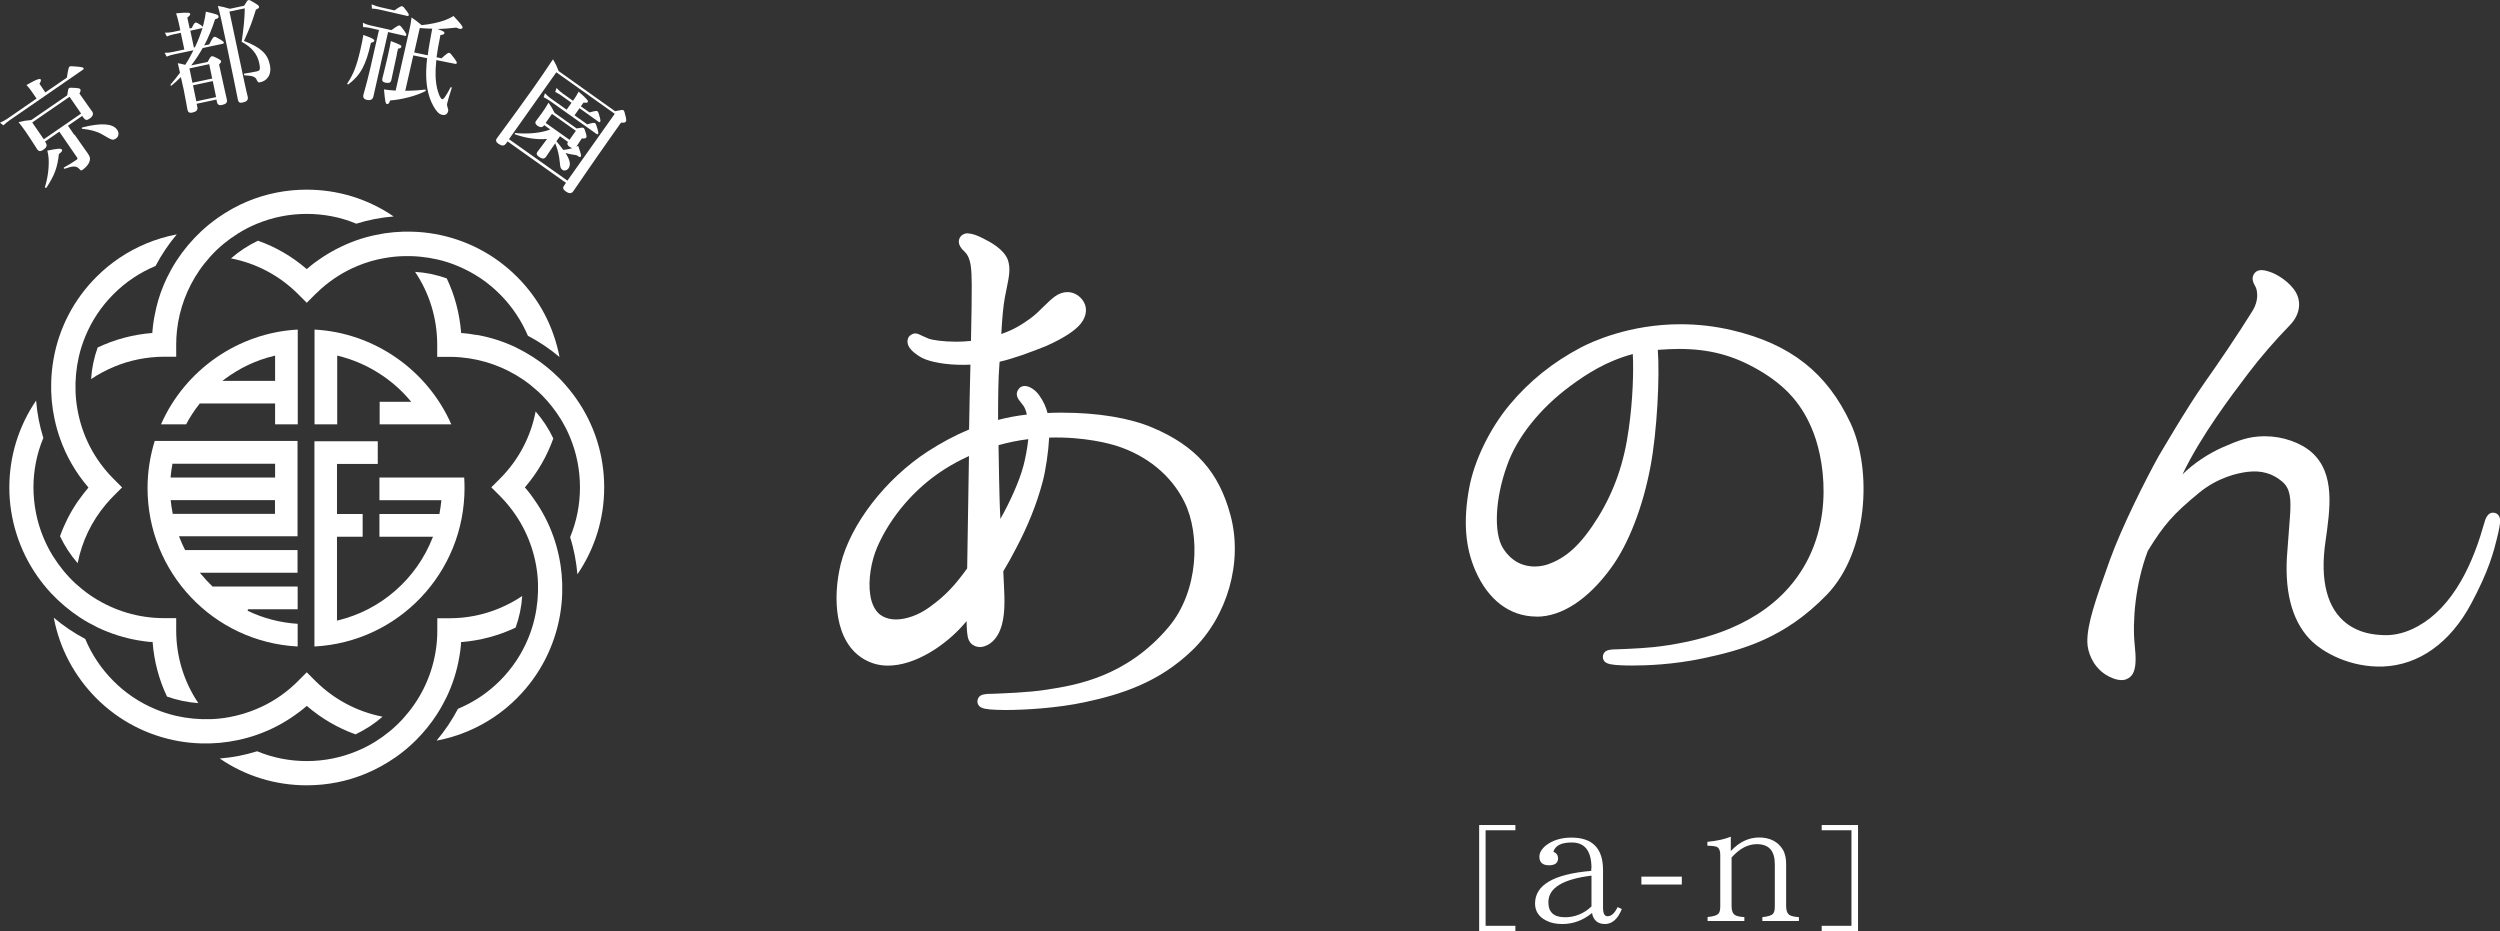 <svg width="145" height="54" viewBox="0 0 145 54" fill="none" xmlns="http://www.w3.org/2000/svg">
<rect x="0" y="0" width="145" height="54" fill="#333333" stroke="none"/>
<g clip-path="url(#clip0_331_324)">
<path d="M87.892 48.155H86.165V53.697H87.892V54H85.791V47.852H87.892V48.155Z" fill="white"/>
<path d="M92.306 50.361C92.306 49.361 91.926 48.864 91.166 48.864C90.566 48.864 90.218 49.032 90.096 49.394C90.283 49.484 90.367 49.613 90.367 49.781C90.367 50.051 90.192 50.187 89.838 50.187C89.484 50.187 89.284 50.026 89.284 49.69C89.284 49.471 89.406 49.252 89.651 49.045C90.044 48.735 90.547 48.581 91.146 48.581C92.364 48.581 92.976 49.206 92.976 50.464V52.639C92.976 52.974 93.06 53.142 93.234 53.142C93.466 53.142 93.653 52.961 93.821 52.613L94.066 52.722C93.834 53.31 93.498 53.593 93.086 53.593C92.674 53.593 92.409 53.374 92.338 52.955C91.823 53.374 91.256 53.593 90.618 53.593C90.263 53.593 89.954 53.535 89.709 53.406C89.265 53.2 89.033 52.858 89.033 52.406C89.033 51.322 90.122 50.697 92.293 50.51V50.361H92.306ZM89.806 52.329C89.806 52.916 90.128 53.2 90.772 53.2C91.346 53.2 91.862 52.993 92.306 52.574V50.787C90.637 50.993 89.806 51.503 89.806 52.329Z" fill="white"/>
<path d="M97.545 50.845V51.303H95.2V50.845H97.545Z" fill="white"/>
<path d="M99.04 53.187C99.382 53.155 99.594 53.09 99.678 52.98C99.749 52.903 99.775 52.755 99.775 52.555V49.568C99.775 49.342 99.71 49.2 99.601 49.129C99.53 49.09 99.343 49.058 99.028 49.051V48.826C99.569 48.774 100.02 48.677 100.387 48.529V49.361C100.877 48.832 101.431 48.574 102.03 48.574C102.63 48.574 103.12 48.8 103.403 49.277C103.538 49.503 103.596 49.787 103.596 50.103V52.555C103.596 52.813 103.661 52.98 103.783 53.064C103.88 53.135 104.067 53.174 104.337 53.193V53.419H102.217V53.193C102.546 53.161 102.759 53.096 102.842 52.987C102.913 52.91 102.939 52.761 102.939 52.561V50.116C102.939 49.348 102.598 48.961 101.895 48.961C101.38 48.961 100.89 49.219 100.432 49.735V52.555C100.432 52.813 100.497 52.98 100.619 53.064C100.716 53.135 100.903 53.174 101.173 53.193V53.419H99.04V53.193V53.187Z" fill="white"/>
<path d="M107.766 47.852V54H105.658V53.697H107.385V48.155H105.658V47.852H107.766Z" fill="white"/>
<path d="M144.987 30.064V30.045C144.987 30.045 144.974 30.019 144.974 30.006C144.955 29.936 144.916 29.878 144.865 29.832C144.768 29.748 144.652 29.735 144.588 29.735C144.478 29.735 144.369 29.787 144.298 29.878C144.201 29.994 144.149 30.11 144.091 30.329C144.072 30.387 144.053 30.452 144.033 30.516C143.602 32.045 143.086 33.097 142.732 33.71C142.042 34.903 141.211 35.781 140.257 36.31C139.593 36.684 138.93 36.858 138.279 36.839C137.66 36.819 136.848 36.723 136.114 36.168C134.979 35.316 134.548 33.678 134.876 31.419C135.153 29.484 135.443 27.477 134.103 26.258C133.465 25.677 132.395 25.303 131.377 25.303H131.306C130.43 25.316 129.876 25.523 128.903 25.948C128.058 26.323 127.214 26.89 126.583 27.516C127.672 25.239 129.444 22.916 130.417 21.632C131.132 20.69 131.944 19.755 132.821 18.852C133.439 18.213 133.523 17.394 133.027 16.755C132.55 16.142 131.867 15.852 131.835 15.839C131.68 15.774 131.384 15.665 131.177 15.665C131.003 15.665 130.862 15.723 130.778 15.826C130.539 16.116 130.688 16.394 130.816 16.626C130.945 16.865 131.01 17.452 130.649 18.026C129.779 19.426 128.625 21.123 127.871 22.187C126.834 23.645 125.197 26.471 125.178 26.497C124.463 27.787 123.064 30.555 122.368 32.49L122.304 32.671C121.569 34.723 121.041 36.206 121.066 37.252C121.079 37.8 121.356 38.613 122.098 39.11C122.426 39.323 122.768 39.445 123.051 39.445H123.058C123.206 39.445 123.322 39.413 123.457 39.329C123.599 39.239 123.696 39.123 123.76 38.948C123.883 38.632 123.895 38.181 123.812 37.394C123.67 36.052 123.85 33.852 124.572 31.955C125.5 30.439 126.054 29.813 127.524 28.6C128.625 27.69 129.773 27.439 130.352 27.368C131.152 27.271 131.802 27.452 132.363 27.929C132.84 28.329 132.891 28.916 132.821 29.923C132.821 29.936 132.698 31.561 132.672 31.897C132.466 34.194 132.898 35.929 133.948 37.052C134.728 37.884 136.371 38.723 138.208 38.658C140.296 38.581 142.113 37.284 143.331 35.007C144.369 33.071 144.639 31.968 144.82 31.239C144.858 31.084 144.884 30.955 144.91 30.858C145 30.445 145.026 30.213 144.994 30.052L144.987 30.064Z" fill="white"/>
<path d="M50.181 38.271C50.574 38.49 51.019 38.606 51.502 38.606C53.093 38.606 54.84 37.419 55.871 36.245C55.935 36.168 56 36.097 56.064 36.026C56.064 36.348 56.084 36.722 56.135 36.961C56.187 37.193 56.309 37.322 56.399 37.387C56.489 37.452 56.651 37.529 56.825 37.529C56.844 37.529 56.863 37.529 56.883 37.529C57.282 37.49 57.65 37.219 57.888 36.793C58.281 36.084 58.281 35.103 58.242 34.239C58.23 33.864 58.21 33.484 58.191 33.135C58.429 32.742 58.674 32.303 58.938 31.793C59.628 30.49 60.143 29.193 60.472 27.948C60.653 27.271 60.807 26.206 60.852 25.381C62.921 25.316 64.448 25.761 64.719 25.845C66.523 26.413 67.941 27.574 68.701 29.122C69.623 30.987 69.532 34.284 67.786 36.361C65.337 39.277 62.36 39.742 60.756 39.993L60.672 40.006C59.66 40.168 58.088 40.219 57.572 40.239C57.469 40.239 57.398 40.239 57.379 40.245H57.289C57.134 40.264 57.037 40.271 56.928 40.316C56.818 40.361 56.741 40.458 56.709 40.561C56.663 40.716 56.702 40.858 56.805 40.961C56.953 41.103 57.256 41.148 57.766 41.168C57.907 41.174 58.088 41.181 58.294 41.181C59.454 41.181 61.361 41.064 62.908 40.729C64.989 40.284 67.193 39.606 69.152 37.716C71.202 35.735 72.097 32.587 71.369 29.884C70.699 27.381 69.346 25.858 66.839 24.8C65.518 24.239 63.662 23.935 61.6 23.935C61.316 23.935 61.039 23.935 60.756 23.955C60.672 23.606 60.517 23.277 60.285 22.942C60.06 22.619 59.712 22.387 59.434 22.387C59.293 22.387 59.17 22.445 59.087 22.555C58.835 22.884 59.054 23.155 59.235 23.374C59.28 23.432 59.325 23.484 59.364 23.542C59.447 23.664 59.512 23.832 59.557 24.045C58.983 24.11 58.429 24.213 57.888 24.355C57.888 23.097 57.901 21.91 57.959 21.239C57.965 21.155 57.972 21.064 57.978 20.98C58.764 20.806 59.815 20.413 60.672 20.071C61.696 19.613 62.38 19.168 62.702 18.748C63.056 18.29 63.082 17.768 62.766 17.374C62.547 17.097 62.238 16.942 61.909 16.942C61.664 16.942 61.419 17.026 61.187 17.193C60.962 17.355 60.749 17.568 60.524 17.787C60.285 18.026 60.034 18.271 59.75 18.477C59.241 18.845 58.777 19.129 58.075 19.374C58.12 18.581 58.178 17.806 58.281 17.252C58.32 17.039 58.358 16.845 58.397 16.671C58.532 16.013 58.616 15.574 58.462 15.09C58.223 14.432 57.405 14.019 56.966 13.8C56.651 13.645 56.444 13.561 56.129 13.535C55.961 13.522 55.787 13.619 55.716 13.716C55.581 13.897 55.51 14.2 55.929 14.581C56.341 14.961 56.348 15.613 56.361 16.522C56.367 17.09 56.348 18.329 56.316 19.774C56.038 19.8 55.761 19.819 55.478 19.819C54.737 19.819 54.092 19.729 53.854 19.639C53.738 19.593 53.57 19.516 53.429 19.451L53.325 19.4C53.1 19.297 52.945 19.329 52.765 19.477C52.649 19.574 52.584 19.813 52.688 20.052C52.829 20.361 53.229 20.619 53.461 20.748C53.963 21.006 54.885 21.168 55.929 21.161C56.045 21.161 56.167 21.148 56.283 21.148V21.232C56.251 22.471 56.225 23.761 56.206 24.91C55.413 25.239 54.627 25.658 53.815 26.18C51.36 27.774 49.33 30.406 48.757 32.735C48.293 34.658 48.383 37.264 50.155 38.258L50.181 38.271ZM56.174 28.071C56.148 29.632 56.116 31.497 56.096 32.968C55.439 33.871 54.891 34.522 53.86 35.252C53.261 35.677 52.552 35.929 51.966 35.929C51.669 35.929 51.399 35.864 51.173 35.735C50.806 35.529 50.554 35.084 50.471 34.484C50.348 33.651 50.516 32.568 50.89 31.709C51.656 29.961 53.048 28.335 54.717 27.258C55.194 26.948 55.691 26.684 56.2 26.451L56.174 28.077V28.071ZM59.364 27C59.119 27.929 58.584 29.097 58.023 30.097C58.004 29.729 57.985 29.355 57.978 29.019C57.965 28.581 57.933 27.271 57.914 25.819C58.474 25.664 59.048 25.542 59.641 25.471C59.583 26.032 59.46 26.632 59.364 27Z" fill="white"/>
<path d="M89.129 35.767C90.592 35.767 92.139 34.748 93.472 32.897C94.465 31.522 95.29 29.393 95.728 27.058C96.115 25.006 96.269 21.838 96.153 20.29C96.192 20.29 96.231 20.284 96.269 20.284C96.656 20.258 97.023 20.238 97.365 20.238C99.13 20.238 100.516 20.6 101.985 21.451C103.609 22.393 104.569 23.49 105.194 25.129C105.91 27.019 106.419 31.032 103.757 34.071C101.521 36.626 98.08 37.2 96.785 37.419H96.759C95.754 37.593 94.362 37.638 93.833 37.658C93.73 37.658 93.672 37.658 93.647 37.664H93.556C93.402 37.684 93.305 37.69 93.202 37.735C93.092 37.78 93.015 37.877 92.983 37.98C92.938 38.135 92.976 38.277 93.079 38.38C93.228 38.522 93.531 38.567 94.04 38.587C94.246 38.6 94.471 38.6 94.716 38.6C95.496 38.6 97.055 38.548 98.757 38.187C101.057 37.703 103.506 37.019 105.948 34.503C108.339 32.032 108.603 27.284 107.34 24.561C105.974 21.625 103.854 19.954 100.464 19.154C99.485 18.922 98.48 18.806 97.474 18.806C94.484 18.806 92.313 19.832 91.713 20.142C90.057 21.013 88.697 22.109 87.557 23.477C86.403 24.864 85.501 26.722 85.211 28.316C84.863 30.219 84.979 31.742 85.578 33.109C86.326 34.819 87.589 35.761 89.123 35.761L89.129 35.767ZM94.471 24.851C94.207 26.819 93.64 28.451 92.693 29.993C91.707 31.58 90.843 32.374 89.728 32.748C89.625 32.78 89.355 32.858 89.007 32.858C88.472 32.858 87.724 32.671 87.17 31.787C86.622 30.903 86.719 28.896 87.409 27C87.976 25.374 89.316 23.684 91.095 22.374C92.023 21.69 93.176 20.942 94.703 20.535C94.755 21.542 94.703 23.232 94.471 24.851Z" fill="white"/>
<path d="M15.956 24.613H17.27V19.116C13.829 19.297 10.729 21.445 9.338 24.613H10.794C11.013 24.194 11.277 23.794 11.574 23.419L11.586 23.4H15.956V24.613ZM15.956 22.09H12.901L13.011 22.006C13.874 21.355 14.847 20.89 15.898 20.639L15.956 20.626V22.09Z" fill="white"/>
<path d="M8.97 25.587C8.7 26.465 8.558 27.381 8.558 28.303C8.558 33.213 12.379 37.239 17.264 37.497V36.181C16.252 36.116 15.279 35.864 14.364 35.426L14.383 35.336H17.264V34.019H12.328L12.315 34.007C12.089 33.787 11.864 33.548 11.657 33.297L11.593 33.219H17.257V31.903H10.736L10.723 31.877C10.607 31.652 10.504 31.413 10.407 31.168L10.381 31.103H17.257V25.574H8.97V25.587ZM15.956 29.806H10.014V29.768C9.963 29.529 9.93 29.29 9.905 29.058V29.006H15.949V29.8L15.956 29.806ZM15.956 27.697H9.898V27.645C9.924 27.407 9.95 27.168 9.995 26.936V26.897H15.956V27.69V27.697Z" fill="white"/>
<path d="M18.237 25.587V37.497C23.122 37.239 26.943 33.213 26.943 28.303C26.943 28.11 26.936 27.904 26.924 27.697H22.007V29.013H25.596V29.065C25.57 29.291 25.538 29.529 25.493 29.774V29.813H22.007V31.129H25.113L25.087 31.194C24.146 33.587 22.097 35.381 19.603 35.981L19.545 35.994V31.129H21.034V29.813H19.545V26.91H21.91V25.594H18.23L18.237 25.587Z" fill="white"/>
<path d="M22.013 24.613H26.176C24.784 21.445 21.684 19.297 18.243 19.116V24.613H19.558V20.626L19.616 20.639C21.227 21.032 22.709 21.948 23.785 23.226L23.85 23.303H22.02V24.619L22.013 24.613Z" fill="white"/>
<path d="M3.48 31.097C3.75 31.665 4.092 32.194 4.504 32.665C4.749 31.407 5.316 30.226 6.148 29.245C6.296 29.071 6.438 28.916 6.579 28.774L7.082 28.271L6.554 27.742C5.478 26.652 4.769 25.284 4.498 23.781C4.434 23.433 4.395 23.078 4.382 22.729C4.356 22.039 4.421 21.349 4.575 20.678C4.666 20.278 4.794 19.884 4.949 19.51C5.329 18.587 5.883 17.762 6.586 17.058C7.288 16.355 8.107 15.807 9.022 15.426C9.363 14.774 9.776 14.162 10.253 13.594C9.647 13.71 9.054 13.884 8.487 14.123C7.398 14.574 6.425 15.226 5.587 16.065C4.279 17.374 3.415 19.032 3.1 20.858C3.029 21.271 2.984 21.697 2.971 22.116C2.945 22.852 3.009 23.587 3.164 24.303C3.248 24.691 3.351 25.071 3.48 25.426C3.841 26.458 4.388 27.407 5.104 28.245L5.13 28.278L5.104 28.31C4.923 28.523 4.756 28.742 4.595 28.968L4.556 29.02C4.53 29.058 4.504 29.09 4.479 29.129C4.06 29.749 3.725 30.413 3.48 31.103V31.097Z" fill="white"/>
<path d="M30.623 19.477C31.273 19.819 31.892 20.232 32.453 20.71C32.111 18.935 31.267 17.329 29.991 16.058C28.683 14.748 27.033 13.89 25.209 13.568C24.797 13.497 24.372 13.451 23.953 13.439C23.218 13.413 22.484 13.477 21.768 13.632C21.382 13.716 21.001 13.819 20.647 13.948C19.887 14.219 19.152 14.6 18.482 15.071C18.398 15.129 18.321 15.187 18.237 15.245C18.102 15.348 17.966 15.458 17.825 15.581L17.792 15.606L17.76 15.581C16.929 14.871 15.988 14.322 14.963 13.961C14.396 14.232 13.868 14.574 13.397 14.987C14.867 15.271 16.201 15.981 17.264 17.032L17.792 17.561L18.288 17.064C18.385 16.968 18.495 16.864 18.617 16.755C19.249 16.194 19.957 15.748 20.731 15.426C21.227 15.219 21.749 15.064 22.277 14.974C22.625 14.91 22.98 14.871 23.328 14.858C24.017 14.832 24.707 14.897 25.384 15.052C25.783 15.142 26.176 15.271 26.556 15.432C27.471 15.813 28.296 16.361 28.999 17.071C29.695 17.768 30.242 18.587 30.629 19.497L30.623 19.477Z" fill="white"/>
<path d="M25.332 42.955C25.938 42.839 26.53 42.665 27.098 42.426C28.18 41.974 29.16 41.323 29.991 40.484C31.299 39.174 32.156 37.516 32.478 35.691C32.549 35.278 32.594 34.852 32.607 34.432C32.633 33.697 32.569 32.962 32.414 32.245C32.33 31.858 32.227 31.478 32.098 31.123C31.828 30.355 31.454 29.633 30.977 28.962C30.855 28.781 30.739 28.626 30.623 28.484C30.584 28.439 30.545 28.387 30.507 28.342L30.442 28.271L30.468 28.239C31.183 27.4 31.724 26.458 32.092 25.433C31.828 24.865 31.48 24.342 31.067 23.865C30.784 25.342 30.068 26.691 29.005 27.755L28.496 28.265L29.012 28.781C29.089 28.858 29.16 28.936 29.231 29.013C30.191 30.065 30.829 31.355 31.087 32.755C31.151 33.103 31.19 33.458 31.203 33.807C31.228 34.497 31.164 35.187 31.009 35.858C30.919 36.258 30.79 36.652 30.636 37.026C30.255 37.949 29.701 38.774 28.999 39.478C28.296 40.181 27.478 40.729 26.563 41.11C26.221 41.761 25.809 42.374 25.332 42.942V42.955Z" fill="white"/>
<path d="M17.792 40.942L17.825 40.968C18.656 41.677 19.597 42.226 20.621 42.593C21.188 42.322 21.717 41.98 22.187 41.568C20.711 41.277 19.378 40.568 18.308 39.51L17.792 38.993L17.27 39.516C17.199 39.581 17.135 39.651 17.064 39.716C16.407 40.322 15.666 40.8 14.847 41.135C14.351 41.342 13.829 41.497 13.301 41.593C12.953 41.658 12.598 41.697 12.25 41.71C11.561 41.735 10.871 41.671 10.195 41.516C9.795 41.419 9.402 41.297 9.022 41.135C8.107 40.755 7.282 40.206 6.579 39.497C5.871 38.787 5.323 37.968 4.943 37.058C4.292 36.716 3.68 36.303 3.119 35.826C3.454 37.6 4.305 39.206 5.587 40.497C6.895 41.806 8.545 42.664 10.369 42.987C10.781 43.058 11.206 43.103 11.625 43.116C12.36 43.142 13.095 43.077 13.81 42.922C14.196 42.839 14.577 42.735 14.931 42.606C15.698 42.335 16.426 41.961 17.096 41.484C17.296 41.342 17.47 41.213 17.625 41.084C17.651 41.064 17.676 41.039 17.702 41.019L17.779 40.955L17.792 40.942Z" fill="white"/>
<path d="M6.631 21.265C7.54 20.89 8.5 20.697 9.492 20.69H10.22V19.961C10.22 19.697 10.233 19.432 10.265 19.161C10.401 17.916 10.852 16.716 11.561 15.684C11.761 15.393 11.986 15.116 12.218 14.858C12.682 14.348 13.217 13.91 13.803 13.542C14.151 13.323 14.519 13.136 14.892 12.981C15.814 12.6 16.787 12.406 17.786 12.406C18.785 12.406 19.758 12.594 20.666 12.974C21.362 12.755 22.09 12.613 22.832 12.555C21.343 11.536 19.603 11 17.786 11C16.607 11 15.453 11.226 14.364 11.677C13.758 11.929 13.178 12.252 12.637 12.632C12.289 12.877 11.96 13.142 11.658 13.426C11.123 13.929 10.646 14.497 10.246 15.11C10.027 15.445 9.84 15.787 9.673 16.129C9.415 16.671 9.209 17.239 9.067 17.832C9.022 18.026 8.977 18.239 8.938 18.452C8.893 18.723 8.854 19 8.835 19.277V19.316H8.79C7.701 19.407 6.644 19.69 5.664 20.155C5.452 20.748 5.323 21.361 5.284 21.987C5.703 21.703 6.154 21.465 6.618 21.271L6.631 21.265Z" fill="white"/>
<path d="M33.065 31.148C33.291 31.851 33.426 32.581 33.49 33.309C34.508 31.813 35.043 30.077 35.043 28.271C35.043 26.406 34.483 24.626 33.413 23.11C33.175 22.768 32.904 22.439 32.62 22.129L32.594 22.103C32.536 22.038 32.478 21.974 32.414 21.916C31.969 21.471 31.473 21.071 30.938 20.722C30.603 20.509 30.262 20.316 29.92 20.148C29.231 19.819 28.503 19.581 27.742 19.439C27.71 19.439 27.678 19.426 27.652 19.426H27.607C27.336 19.374 27.059 19.335 26.782 19.316H26.743V19.271C26.653 18.174 26.376 17.122 25.912 16.148C25.319 15.935 24.7 15.806 24.075 15.768C24.907 17.006 25.351 18.451 25.358 19.955V20.697H26.086C26.273 20.697 26.473 20.703 26.685 20.722C28.006 20.832 29.276 21.284 30.365 22.032C30.655 22.232 30.932 22.458 31.19 22.69C31.267 22.761 31.344 22.838 31.422 22.91C31.828 23.322 32.195 23.78 32.504 24.277C32.723 24.632 32.917 25 33.065 25.368C33.445 26.284 33.638 27.264 33.638 28.271C33.638 29.271 33.445 30.238 33.071 31.148H33.065Z" fill="white"/>
<path d="M12.746 43.994C14.235 45.013 15.975 45.548 17.792 45.548C18.971 45.548 20.125 45.323 21.214 44.871C21.82 44.62 22.4 44.297 22.941 43.923C23.283 43.684 23.618 43.413 23.921 43.129L23.946 43.103C24.011 43.045 24.075 42.981 24.14 42.916C24.578 42.477 24.984 41.981 25.332 41.445C25.545 41.116 25.738 40.768 25.905 40.426C26.253 39.691 26.505 38.91 26.64 38.103C26.685 37.865 26.711 37.652 26.73 37.439C26.73 37.407 26.73 37.374 26.737 37.342V37.239H26.782C27.871 37.148 28.928 36.865 29.907 36.4C30.12 35.807 30.249 35.194 30.288 34.568C29.869 34.852 29.418 35.09 28.953 35.284C28.038 35.665 27.072 35.858 26.079 35.858H25.364V36.568C25.364 36.671 25.364 36.774 25.358 36.877C25.3 38.31 24.836 39.691 24.024 40.865C23.824 41.155 23.598 41.432 23.366 41.691C22.902 42.2 22.368 42.639 21.781 43.007C21.433 43.226 21.066 43.413 20.686 43.568C19.764 43.949 18.791 44.142 17.792 44.142C16.793 44.142 15.82 43.949 14.912 43.574C14.209 43.794 13.481 43.936 12.746 43.994Z" fill="white"/>
<path d="M9.666 40.394C10.259 40.607 10.878 40.736 11.503 40.781C10.665 39.536 10.22 38.084 10.22 36.574V35.852H9.492C9.396 35.852 9.292 35.852 9.196 35.845C7.765 35.787 6.393 35.323 5.213 34.51C4.923 34.31 4.646 34.084 4.388 33.852C3.879 33.381 3.441 32.845 3.074 32.258C2.855 31.91 2.668 31.536 2.513 31.162C2.133 30.245 1.946 29.271 1.94 28.278C1.94 27.284 2.133 26.316 2.513 25.4C2.294 24.697 2.152 23.974 2.094 23.232C1.076 24.729 0.541 26.471 0.541 28.278C0.541 30.084 1.102 31.903 2.165 33.419C2.41 33.768 2.674 34.097 2.964 34.407C3.467 34.942 4.034 35.419 4.646 35.819C4.981 36.039 5.323 36.226 5.664 36.394C6.399 36.742 7.179 36.994 7.991 37.136C8.223 37.174 8.435 37.207 8.642 37.226C8.674 37.226 8.712 37.226 8.745 37.232H8.854V37.278C8.944 38.374 9.222 39.426 9.686 40.4L9.666 40.394Z" fill="white"/>
<path d="M1.804 5.258C1.753 5.18 1.663 5.071 1.534 4.929C2.23 4.535 2.326 4.555 2.365 4.613C2.391 4.658 2.365 4.735 2.288 4.858L2.629 5.361L3.879 4.503C3.957 3.974 3.995 3.89 4.028 3.864C4.073 3.832 4.163 3.832 4.562 3.871C4.736 3.89 4.814 3.909 4.84 3.948C4.865 3.987 4.859 4.013 4.807 4.045L0.541 6.987C0.432 7.064 0.329 7.148 0.193 7.271L0 7.116C0.193 7.032 0.329 6.955 0.458 6.864L2.12 5.716L1.804 5.258ZM4.324 7.806C4.801 8.503 5.007 8.767 5.091 8.897C5.246 9.116 5.252 9.251 5.155 9.458C5.078 9.593 4.949 9.735 4.814 9.832C4.711 9.903 4.704 9.916 4.601 9.8C4.434 9.613 4.24 9.613 3.751 9.787C3.718 9.8 3.68 9.735 3.705 9.716C3.989 9.561 4.227 9.413 4.453 9.258C4.504 9.219 4.504 9.187 4.466 9.129L3.441 7.638L2.61 8.213L2.636 8.251C2.758 8.426 2.719 8.542 2.507 8.69C2.346 8.8 2.243 8.787 2.152 8.651C2.036 8.484 1.94 8.297 1.463 7.6C1.34 7.426 1.212 7.251 1.076 7.084C1.411 7.006 1.463 6.993 1.817 6.961L3.899 5.529C3.944 5.206 3.963 5.142 4.002 5.116C4.053 5.077 4.118 5.084 4.427 5.103C4.569 5.116 4.627 5.129 4.653 5.174C4.691 5.226 4.685 5.277 4.608 5.426L4.73 5.6C5.046 6.058 5.278 6.367 5.349 6.471C5.439 6.6 5.387 6.748 5.2 6.877C5.026 7 4.949 6.98 4.82 6.8L4.769 6.722L3.944 7.29L4.305 7.819L4.324 7.806ZM4.034 5.613L1.869 7.103L2.539 8.077L4.704 6.587L4.034 5.613ZM3.415 8.935C3.332 9.722 3.158 10.174 2.694 10.884C2.674 10.909 2.597 10.884 2.603 10.858C2.771 10.329 2.848 9.722 2.823 9.232C2.81 9.045 2.784 8.877 2.745 8.735C3.357 8.613 3.531 8.593 3.589 8.677C3.635 8.742 3.589 8.8 3.409 8.942L3.415 8.935ZM6.721 8.032C6.547 8.155 6.496 8.135 5.922 7.793C5.619 7.619 5.258 7.522 4.769 7.471C4.736 7.471 4.73 7.406 4.769 7.393C5.851 7.116 6.534 7.155 6.792 7.522C6.921 7.709 6.889 7.922 6.728 8.032H6.721Z" fill="white"/>
<path d="M12.147 2.555C12.315 2.213 12.379 2.148 12.424 2.135C12.482 2.122 12.553 2.161 12.805 2.309C12.908 2.374 12.972 2.419 12.979 2.464C12.985 2.509 12.979 2.529 12.908 2.542L11.754 2.787C11.561 3.135 11.335 3.477 11.09 3.793L12.044 3.593C12.186 3.322 12.231 3.271 12.283 3.264C12.347 3.251 12.405 3.277 12.656 3.406C12.766 3.471 12.818 3.503 12.824 3.555C12.83 3.6 12.811 3.638 12.708 3.742L12.779 4.071C12.966 4.961 13.12 5.58 13.159 5.78C13.198 5.955 13.101 6.038 12.869 6.09C12.676 6.129 12.611 6.038 12.585 5.929L12.553 5.774L11.406 6.019L11.445 6.206C11.483 6.387 11.38 6.484 11.155 6.529C10.975 6.568 10.904 6.503 10.871 6.361C10.833 6.174 10.807 5.942 10.652 5.187C10.601 4.948 10.549 4.709 10.491 4.471C10.317 4.645 10.137 4.806 9.943 4.968C9.918 4.987 9.866 4.922 9.892 4.903C10.079 4.684 10.266 4.458 10.44 4.219C10.395 4.032 10.356 3.851 10.311 3.664C10.523 3.703 10.62 3.729 10.742 3.761C10.923 3.49 11.078 3.206 11.219 2.916L10.079 3.155C9.956 3.18 9.834 3.219 9.666 3.284L9.55 3.064C9.744 3.064 9.885 3.045 10.027 3.013L10.691 2.871L10.485 1.903L10.027 2C9.924 2.019 9.815 2.058 9.679 2.116L9.563 1.897C9.744 1.897 9.873 1.884 10.008 1.858L10.459 1.761L10.369 1.335C10.324 1.129 10.272 0.948 10.214 0.774C10.929 0.697 11.02 0.742 11.032 0.806C11.045 0.858 10.987 0.929 10.865 1.019L11 1.651L11.123 1.626C11.226 1.387 11.297 1.322 11.335 1.309C11.393 1.297 11.458 1.335 11.625 1.438C11.683 1.477 11.741 1.522 11.754 1.568C11.774 1.497 11.793 1.432 11.812 1.368C11.87 1.129 11.915 0.903 11.941 0.677C12.566 0.819 12.656 0.858 12.676 0.942C12.695 1.026 12.631 1.084 12.476 1.116C12.296 1.664 12.089 2.174 11.844 2.638L12.141 2.574L12.147 2.555ZM12.134 3.722L10.987 3.968L11.161 4.8L12.308 4.555L12.134 3.722ZM11.309 2.735C11.483 2.38 11.625 2 11.748 1.619C11.735 1.626 11.716 1.632 11.696 1.638L11.039 1.78L11.245 2.755L11.309 2.742V2.735ZM12.341 4.703L11.194 4.948L11.387 5.877L12.534 5.632L12.341 4.703ZM14.145 0.355C14.319 0.064 14.358 0.013 14.409 0.006C14.474 -0.007 14.525 0.019 14.828 0.206C14.963 0.29 15.008 0.329 15.021 0.38C15.034 0.451 15.008 0.484 14.841 0.561C14.609 1.309 14.538 1.503 14.151 2.374C15.131 2.755 15.518 3.116 15.653 3.761C15.717 4.071 15.666 4.329 15.524 4.509C15.421 4.645 15.273 4.735 15.079 4.774C14.976 4.793 14.957 4.774 14.88 4.613C14.802 4.438 14.609 4.393 14.184 4.368C14.151 4.368 14.132 4.277 14.164 4.271C14.422 4.232 14.699 4.18 14.886 4.142C14.97 4.122 15.021 4.103 15.047 4.058C15.092 3.993 15.079 3.884 15.034 3.658C14.925 3.129 14.596 2.735 14.016 2.426C14.126 1.69 14.19 1.058 14.197 0.484L13.307 0.671L14.164 4.716C14.274 5.232 14.332 5.458 14.37 5.619C14.409 5.813 14.293 5.897 14.068 5.948C13.894 5.987 13.829 5.929 13.797 5.78C13.694 5.297 13.623 4.858 13.082 2.303C12.85 1.193 12.74 0.703 12.637 0.342C12.972 0.406 13.017 0.419 13.333 0.509L14.151 0.335L14.145 0.355Z" fill="white"/>
<path d="M21.511 2.49C21.221 3.8 20.905 4.361 20.202 4.897C20.177 4.916 20.125 4.864 20.144 4.839C20.512 4.284 20.692 3.806 20.911 2.851C21.008 2.419 21.034 2.297 21.072 2.026C21.562 2.2 21.73 2.284 21.71 2.368C21.697 2.419 21.646 2.451 21.511 2.484V2.49ZM22.206 3.161C22 4.071 21.749 5.213 21.659 5.587C21.62 5.768 21.498 5.839 21.285 5.793C21.105 5.755 21.04 5.664 21.079 5.49C21.111 5.348 21.253 4.916 21.459 4.032L21.981 1.742L21.453 1.619C21.337 1.593 21.221 1.581 21.059 1.568L21.047 1.322C21.214 1.4 21.343 1.445 21.472 1.471L22.703 1.748C23.044 1.497 23.128 1.464 23.173 1.477C23.231 1.49 23.283 1.555 23.463 1.806C23.54 1.922 23.579 1.993 23.566 2.032C23.553 2.077 23.534 2.09 23.47 2.077L22.509 1.858L22.213 3.161H22.206ZM22.883 0.6C23.192 0.38 23.283 0.348 23.328 0.361C23.386 0.374 23.437 0.439 23.611 0.671C23.682 0.768 23.721 0.832 23.708 0.877C23.695 0.922 23.676 0.935 23.611 0.922L22.007 0.555C21.878 0.522 21.749 0.51 21.569 0.497L21.556 0.251C21.749 0.335 21.891 0.38 22.045 0.413L22.89 0.606L22.883 0.6ZM23.025 3.122C22.845 3.922 22.741 4.471 22.696 4.651C22.664 4.8 22.548 4.839 22.348 4.793C22.206 4.761 22.148 4.697 22.174 4.561C22.2 4.445 22.303 4.077 22.471 3.342C22.593 2.813 22.619 2.645 22.671 2.381C23.25 2.606 23.296 2.632 23.276 2.716C23.263 2.78 23.212 2.806 23.089 2.819L23.018 3.116L23.025 3.122ZM23.521 5.264C23.914 5.264 24.314 5.239 24.662 5.193C24.694 5.193 24.707 5.271 24.681 5.284C24.185 5.542 23.328 5.78 22.625 5.826C22.574 6 22.522 6.051 22.439 6.032C22.361 6.013 22.335 5.89 22.271 5.187C22.451 5.213 22.658 5.239 22.89 5.251H22.948L23.727 1.813C23.811 1.458 23.83 1.322 23.869 1.013C24.159 1.213 24.178 1.232 24.456 1.458C24.965 1.406 25.403 1.31 25.764 1.187C25.963 1.116 26.15 1.026 26.305 0.929C26.756 1.419 26.846 1.529 26.827 1.606C26.808 1.69 26.672 1.71 26.466 1.6C26.067 1.645 25.725 1.677 25.377 1.684C25.77 1.819 25.79 1.858 25.77 1.935C25.757 1.993 25.706 2.013 25.545 2.032C25.435 2.58 25.364 2.974 25.319 3.322L25.609 3.381C25.944 3.077 26.009 3.051 26.054 3.064C26.118 3.077 26.157 3.129 26.376 3.419C26.473 3.561 26.505 3.613 26.492 3.664C26.485 3.697 26.447 3.716 26.395 3.703L25.306 3.484C25.287 3.664 25.274 3.832 25.267 4C25.248 4.484 25.28 5.026 25.461 5.477C25.532 5.664 25.596 5.742 25.648 5.755C25.725 5.774 25.86 5.58 26.137 5.064C26.15 5.032 26.208 5.064 26.202 5.097C26.028 5.651 25.983 5.8 25.938 5.993C25.918 6.077 25.925 6.122 25.957 6.219C25.996 6.335 26.009 6.38 25.989 6.458C25.951 6.619 25.815 6.703 25.635 6.658C25.454 6.619 25.3 6.445 25.145 6.168C24.791 5.555 24.7 4.793 24.72 4.103C24.726 3.89 24.745 3.651 24.771 3.374L23.972 3.213L23.502 5.277L23.521 5.264ZM24.81 3.206C24.836 2.961 24.881 2.69 24.939 2.374C24.977 2.148 25.023 1.929 25.068 1.664C24.849 1.664 24.61 1.645 24.346 1.626L24.024 3.045L24.81 3.206Z" fill="white"/>
<path d="M29.34 8.335C29.231 8.484 29.089 8.464 28.902 8.335C28.773 8.245 28.735 8.142 28.812 8.032C29.153 7.548 29.534 7.077 30.913 5.135C31.306 4.574 31.699 4.013 32.073 3.438C32.253 3.748 32.272 3.793 32.401 4.122L35.675 6.451C36.049 6.368 36.113 6.361 36.158 6.393C36.21 6.432 36.223 6.49 36.3 6.806C36.326 6.942 36.332 7.006 36.3 7.051C36.261 7.109 36.184 7.129 36.023 7.109L35.565 7.755C34.341 9.484 33.529 10.697 33.252 11.09C33.142 11.245 32.994 11.232 32.814 11.103C32.666 10.993 32.62 10.896 32.711 10.774L32.827 10.606L29.437 8.2L29.34 8.342V8.335ZM35.656 6.6L32.266 4.193L29.521 8.071L32.91 10.477L35.656 6.6ZM33.419 8.516C33.458 8.497 33.49 8.484 33.535 8.458C33.697 8.929 33.722 9.038 33.69 9.077C33.651 9.129 33.613 9.122 33.439 9C33.168 8.961 33.007 8.935 32.801 8.877C33.065 9.284 33.117 9.561 32.975 9.761C32.885 9.884 32.73 9.929 32.62 9.851C32.524 9.787 32.492 9.697 32.479 9.497C32.427 8.993 32.356 8.684 32.202 8.309C31.905 8.729 31.77 8.955 31.667 9.097C31.564 9.238 31.428 9.219 31.261 9.097C31.119 8.993 31.093 8.909 31.171 8.806C31.196 8.768 31.435 8.464 31.731 8.058C31.158 8.116 30.474 8.006 29.875 7.793C29.843 7.78 29.856 7.716 29.875 7.716C30.616 7.787 31.396 7.716 31.912 7.509L31.564 7.258L31.551 7.277C31.46 7.4 31.332 7.4 31.177 7.297C31.048 7.206 31.016 7.109 31.1 7C31.151 6.929 31.241 6.819 31.435 6.548C31.57 6.361 31.699 6.161 31.815 5.955C32.002 6.226 32.028 6.271 32.163 6.542L33.445 7.451C33.735 7.393 33.8 7.393 33.845 7.419C33.896 7.458 33.922 7.522 33.993 7.768C34.025 7.877 34.032 7.935 33.999 7.98C33.967 8.026 33.916 8.038 33.748 8.032L33.69 8.109C33.548 8.316 33.458 8.464 33.426 8.509L33.413 8.529L33.419 8.516ZM33.316 6.684L34.064 7.213C34.386 7.109 34.476 7.116 34.515 7.142C34.56 7.174 34.592 7.258 34.67 7.529C34.702 7.651 34.715 7.722 34.689 7.761C34.663 7.8 34.637 7.8 34.586 7.761L31.866 5.832C31.77 5.768 31.673 5.709 31.531 5.638L31.609 5.406C31.725 5.535 31.828 5.626 31.937 5.703L32.865 6.361L33.149 5.961L32.55 5.535C32.453 5.464 32.343 5.406 32.202 5.335L32.279 5.103C32.414 5.245 32.517 5.335 32.633 5.419L33.233 5.845L33.303 5.748C33.368 5.658 33.458 5.509 33.561 5.316C34.115 5.787 34.122 5.871 34.09 5.922C34.064 5.961 33.98 5.968 33.845 5.948L33.69 6.168L34.193 6.522C34.521 6.426 34.612 6.426 34.65 6.451C34.695 6.484 34.728 6.568 34.798 6.832C34.824 6.948 34.837 7.026 34.811 7.058C34.786 7.097 34.76 7.097 34.708 7.058L33.613 6.277L33.329 6.677L33.316 6.684ZM33.4 7.587L32.015 6.606L31.647 7.129L33.033 8.109L33.4 7.587ZM32.272 8.193C32.408 8.355 32.543 8.522 32.672 8.697C32.852 8.677 33.033 8.645 33.2 8.593C33.155 8.58 33.091 8.555 33.033 8.516C32.898 8.419 32.878 8.329 32.943 8.232L32.479 7.903L32.272 8.193Z" fill="white"/>
</g>
<defs>
<clipPath id="clip0_331_324">
<rect width="145" height="54" fill="white"/>
</clipPath>
</defs>
</svg>
